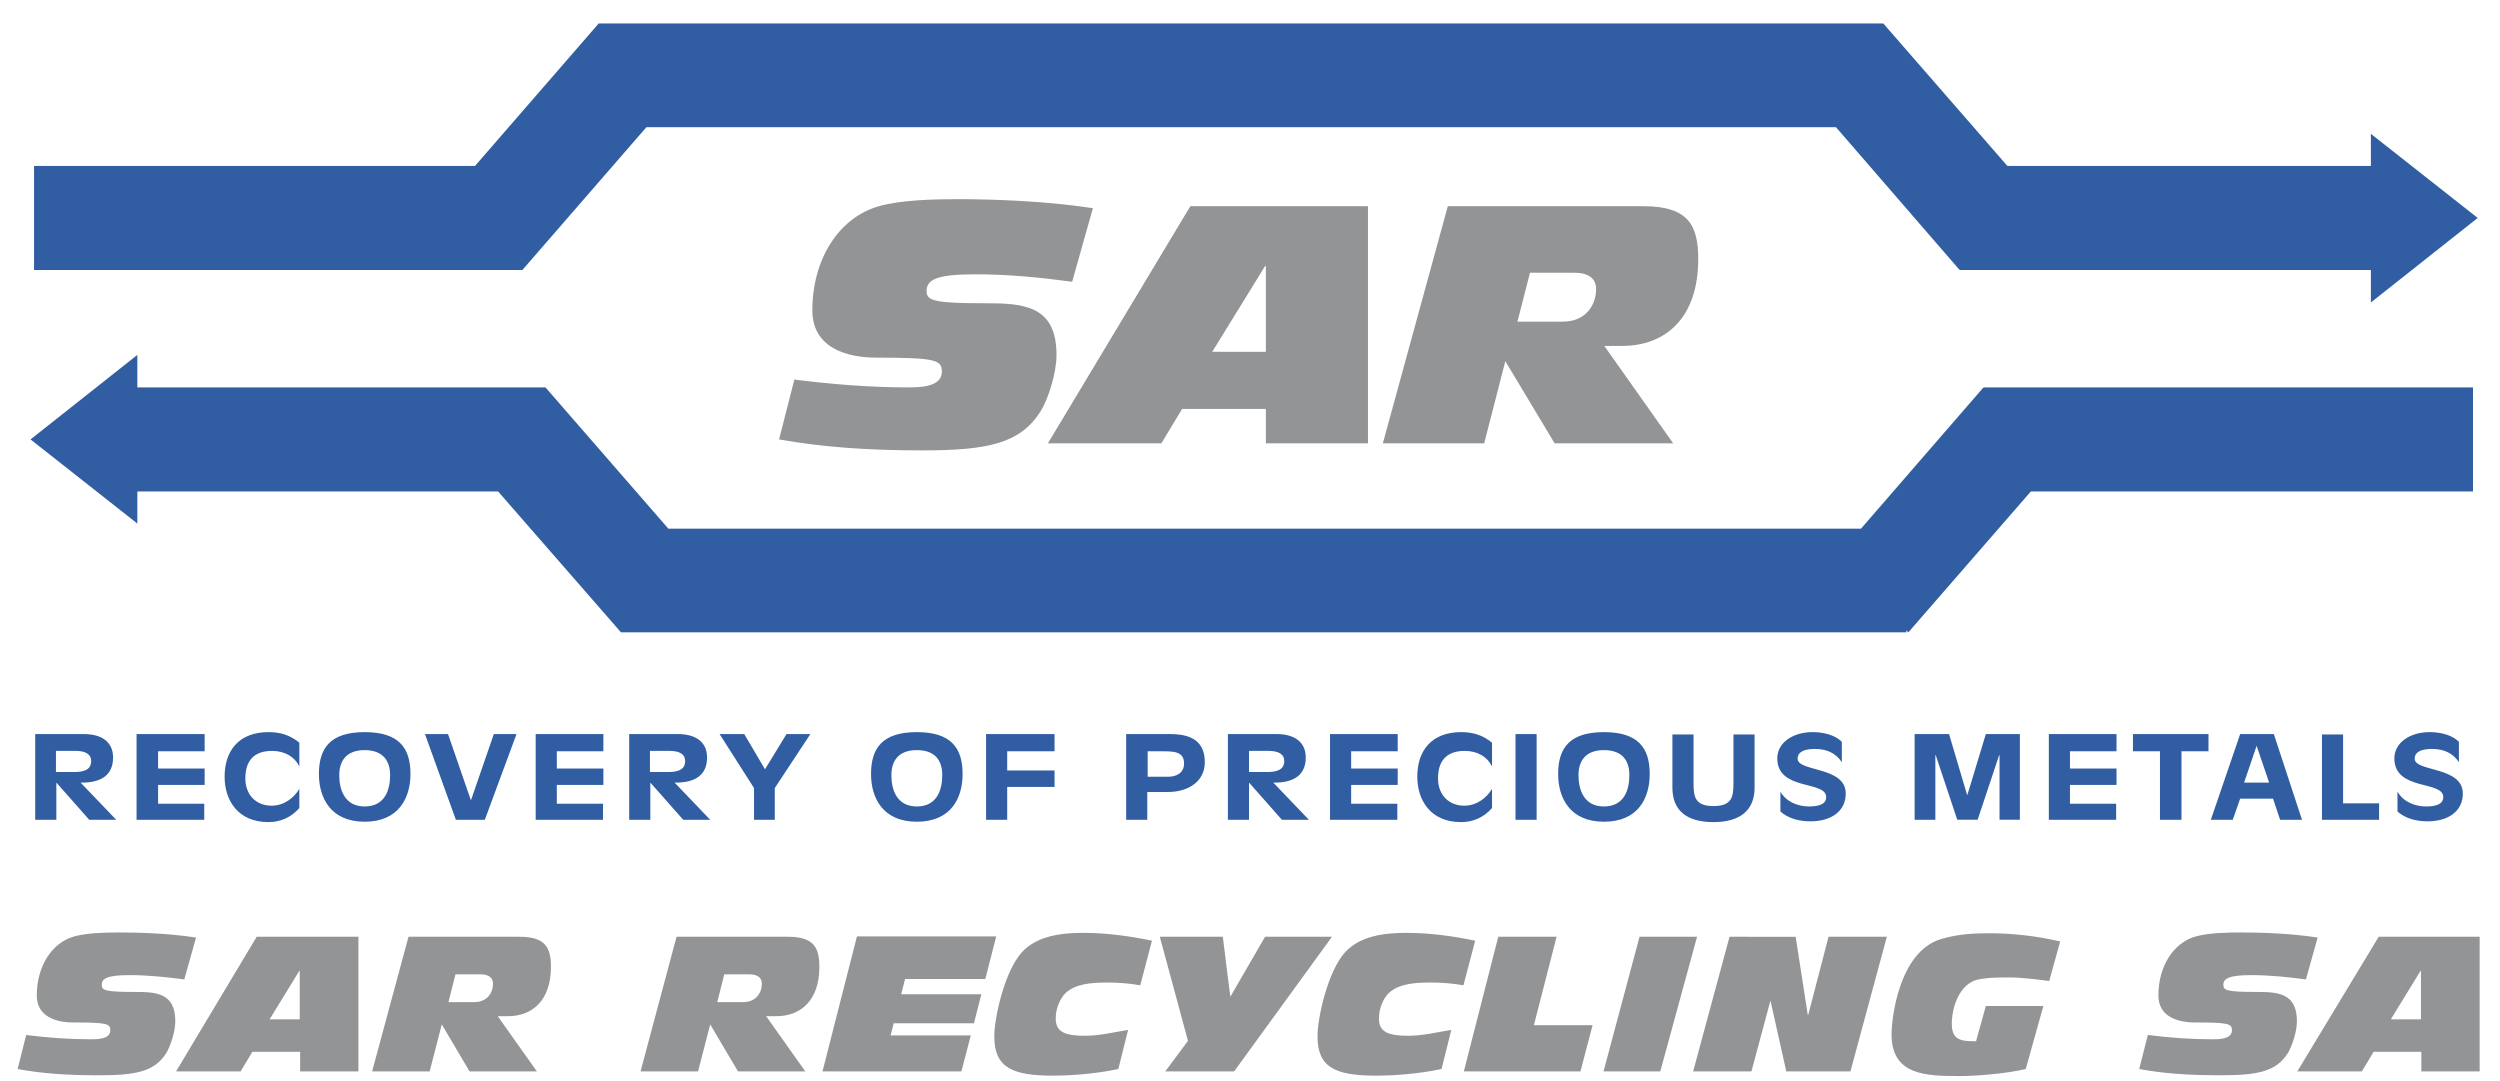 <?xml version="1.0" encoding="utf-8"?>
<!-- Generator: Adobe Illustrator 25.2.1, SVG Export Plug-In . SVG Version: 6.00 Build 0)  -->
<svg version="1.1" id="Livello_1" xmlns="http://www.w3.org/2000/svg" xmlns:xlink="http://www.w3.org/1999/xlink" x="0px" y="0px"
	 viewBox="0 0 638.9 276.3" style="enable-background:new 0 0 638.9 276.3;" xml:space="preserve">
<style type="text/css">
	.st0{clip-path:url(#SVGID_2_);fill:#929496;}
	.st1{clip-path:url(#SVGID_2_);fill:#315EA2;}
	.st2{fill:#315EA2;}
</style>
<g>
	<defs>
		<rect id="SVGID_1_" x="-99" y="-166" width="841.9" height="595.3"/>
	</defs>
	<clipPath id="SVGID_2_">
		<use xlink:href="#SVGID_1_"  style="overflow:visible;"/>
	</clipPath>
	<path class="st0" d="M618.8,260.5H611l7.6-12.4h0.1V260.5z M587.1,273.8h16.5l3-5h12.2v5h14.9v-34.4h-25.8L587.1,273.8z
		 M546.7,273.2c6.4,1.2,13,1.6,20.7,1.6c9.5,0,14.3-0.9,17.3-5.7c1-1.6,2.3-5.4,2.3-8.1c0-7.2-4.8-7.5-10.3-7.5
		c-7.6,0-8.5-0.4-8.5-1.8c0-1.6,1.4-2.5,7.1-2.5c4.7,0,9.4,0.5,14,1.1l3-10.7c-7-1.1-14.8-1.3-19.6-1.3c-3.6,0-8.2,0.1-11.5,1
		c-5.8,1.6-9.6,7.7-9.6,15.1c0,5.4,4.9,6.9,9.3,6.9c8.6,0,9.5,0.3,9.5,2c0,2.3-3.4,2.3-5,2.3c-5.5,0-11-0.4-16.5-1.1L546.7,273.2z
		 M522.2,257.1h-14.7l-2.5,9c-3.5,0-6.2-0.1-6.2-4.4c0-4.4,2-10.1,6.4-11.3c2.6-0.6,5.6-0.6,8.3-0.6c3.4,0,6.9,0.5,10.2,0.9
		l2.8-10.1c-6-1.4-12.1-2.1-18.3-2.1c-3.7,0-7.9,0.2-12.2,1.5c-10.8,3.3-12.6,20.5-12.6,24.3c0,10.5,8.7,10.7,17.5,10.7
		c4,0,11.8-0.6,16.8-1.8L522.2,257.1z M432.7,273.8h14.9l4.8-17.9h0.1l4,17.9h16.4l9.3-34.4h-14.9l-5.2,20H462l-3.1-20H442
		L432.7,273.8z M409.8,273.8h14.5l9.4-34.4H419L409.8,273.8z M374.1,273.8h29.8L407,262H392l5.8-22.6h-14.9L374.1,273.8z
		 M370.9,263.2c-3.7,0.6-7.3,1.5-11,1.5c-5.2,0-7.5-1-7.5-4.4c0-2.9,1.3-5.3,2.5-6.5c2.6-2.4,6.5-2.7,10.8-2.7
		c2.8,0,5.4,0.2,8.3,0.7l3-11.4c-5.8-1.2-11.7-2-17.6-2c-5.4,0-11.7,0.7-15.6,4.9c-4.4,4.8-7.1,16.6-7.1,21.6c0,8,4.7,10,15.1,10
		c3.2,0,10.1-0.3,16.6-1.7L370.9,263.2z M297.8,273.8h17.6l25-34.4h-17.1l-8.8,15.2h-0.1l-1.9-15.2h-16.1l7.2,26.6L297.8,273.8z
		 M288.3,263.2c-3.7,0.6-7.3,1.5-11,1.5c-5.2,0-7.5-1-7.5-4.4c0-2.9,1.3-5.3,2.5-6.5c2.6-2.4,6.5-2.7,10.8-2.7
		c2.8,0,5.4,0.2,8.3,0.7l3-11.4c-5.8-1.2-11.7-2-17.6-2c-5.4,0-11.7,0.7-15.6,4.9c-4.4,4.8-7.1,16.6-7.1,21.6c0,8,4.7,10,15.1,10
		c3.2,0,10.1-0.3,16.6-1.7L288.3,263.2z M210.2,273.8h35.5l2.4-9.2h-20.5l0.8-3.1h20.5l1.9-7.4h-20.5l1-3.9h20.5l2.8-10.9H219
		L210.2,273.8z M163.7,273.8h14.7l3.1-12l7.1,12h17.2l-10-14.1h2.6c6.2,0,11-4,11-12.6c0-4.9-1.4-7.7-8-7.7h-28.5L163.7,273.8z
		 M185.1,249h6.4c2,0,3.2,0.8,3.2,2.4c0,2.2-1.4,4.7-4.8,4.7h-6.6L185.1,249z M95.1,273.8h14.7l3.1-12l7.1,12h17.2l-10-14.1h2.6
		c6.2,0,11-4,11-12.6c0-4.9-1.4-7.7-8-7.7h-28.4L95.1,273.8z M116.4,249h6.4c2,0,3.2,0.8,3.2,2.4c0,2.2-1.4,4.7-4.8,4.7h-6.6
		L116.4,249z M76.6,260.5h-7.7l7.6-12.4h0.1V260.5z M45,273.8h16.5l3-5h12.2v5h14.9v-34.4H65.6L45,273.8z M4.5,273.2
		c6.4,1.2,13,1.6,20.7,1.6c9.5,0,14.3-0.9,17.3-5.7c1-1.6,2.3-5.4,2.3-8.1c0-7.2-4.8-7.5-10.3-7.5c-7.6,0-8.5-0.4-8.5-1.8
		c0-1.6,1.3-2.5,7.1-2.5c4.7,0,9.4,0.5,14,1.1l3-10.7c-7-1.1-14.8-1.3-19.6-1.3c-3.6,0-8.2,0.1-11.5,1c-5.8,1.6-9.6,7.7-9.6,15.1
		c0,5.4,4.9,6.9,9.3,6.9c8.6,0,9.5,0.3,9.5,2c0,2.3-3.4,2.3-5,2.3c-5.5,0-11-0.4-16.5-1.1L4.5,273.2z"/>
	<path class="st1" d="M628.4,189.6c-0.7-0.8-3-2.5-7.5-2.5c-5,0-9,2.7-9,6.7c0,8.4,12.5,5.6,12.5,9.9c0,1.7-1.6,2.4-4.4,2.4
		c-3,0-5.9-1.3-7.3-3.8v5.1c2.2,1.9,5,2.5,7.7,2.5c5.3,0,9-2.6,9-7.1c0-7-12.3-5.5-12.3-8.9c0-2,2.2-2.5,4.4-2.5
		c3.1,0,5.4,1.1,6.9,3.4V189.6z M593.4,209.5H608v-4.2h-9.2v-17.6h-5.4V209.5z M576.7,190.6L576.7,190.6l3.2,9.4h-6.4L576.7,190.6z
		 M581.1,187.6h-8.6l-7.5,21.9h5.6l1.9-5.4h8.4l1.8,5.4h5.6L581.1,187.6z M552.1,209.5h5.4V192h6.9v-4.4h-19.3v4.4h6.9V209.5z
		 M523.5,209.5h17.3v-4.1h-11.8v-4.8h11.9v-4.2h-11.9V192h11.9v-4.4h-17.3V209.5z M489.4,209.5h5.2V193h0.1l5.5,16.5h5.2l5.5-16.5
		h0.1v16.5h5.2v-21.9h-8.7l-4.7,15.5h-0.1l-4.6-15.5h-8.8V209.5z M470.7,189.6c-0.7-0.8-3-2.5-7.5-2.5c-5,0-9,2.7-9,6.7
		c0,8.4,12.5,5.6,12.5,9.9c0,1.7-1.6,2.4-4.4,2.4c-3,0-5.9-1.3-7.3-3.8v5.1c2.2,1.9,5,2.5,7.7,2.5c5.3,0,9-2.6,9-7.1
		c0-7-12.3-5.5-12.3-8.9c0-2,2.2-2.5,4.4-2.5c3.1,0,5.4,1.1,6.9,3.4V189.6z M443,187.6V200c0,3.4-0.2,6-5.1,6s-5.1-2.6-5.1-6v-12.3
		h-5.4v13.6c0,5.8,3.6,8.8,10.5,8.8c6.9,0,10.5-3.1,10.5-8.8v-13.6H443z M416.4,198.1c0,3.7-1.3,8-6.5,8c-5.2,0-6.5-4.4-6.5-8
		c0-3.4,1.6-6.4,6.5-6.4C414.8,191.7,416.4,194.6,416.4,198.1 M421.6,197.8c0-6.6-2.9-10.7-11.7-10.7c-8.8,0-11.7,4.1-11.7,10.7
		c0,6.1,3,12.2,11.7,12.2C418.7,210,421.6,203.9,421.6,197.8 M387.3,209.5h5.4v-21.9h-5.4V209.5z M381.3,201.6
		c-1.3,2.2-3.8,4.3-7.1,4.3c-3.9,0-6.7-2.7-6.7-7c0-2.7,0.8-7,6.8-7c3.4,0,5.8,1.6,6.9,3.8l0.1,0.1v-6c-2.3-1.9-4.8-2.7-7.9-2.7
		c-7.4,0-11.2,4.6-11.2,11.4c0,5.9,3.3,11.6,11.2,11.6c3.3,0,6-1.4,7.9-3.6V201.6z M339.8,209.5h17.3v-4.1h-11.8v-4.8h11.9v-4.2
		h-11.9V192h11.9v-4.4h-17.3V209.5z M319.2,191.9h5c2.5,0,4,0.8,4,2.6c0,2.4-2.2,2.8-4.4,2.8h-4.6V191.9z M327.6,209.5h6.9l-9.1-9.5
		c5.2,0.1,8.3-1.9,8.3-6.4c0-4.2-3.2-6-7.4-6h-12.5v21.9h5.4v-9.4h0.1L327.6,209.5z M293.3,192h4c2.7,0,5.3,0.1,5.3,3.1
		c0,2.6-2.2,3.4-4,3.4h-5.3V192z M287.8,209.5h5.4v-7.1h5.3c5.2,0,9.4-2.7,9.4-7.6c0-5-3-7.2-8.8-7.2h-11.3V209.5z M252,209.5h5.4
		v-8.4h12.1v-4.2h-12.1V192h12.1v-4.4H252V209.5z M240.8,198.1c0,3.7-1.3,8-6.5,8c-5.2,0-6.5-4.4-6.5-8c0-3.4,1.6-6.4,6.5-6.4
		C239.2,191.7,240.8,194.6,240.8,198.1 M246,197.8c0-6.6-2.9-10.7-11.7-10.7c-8.8,0-11.7,4.1-11.7,10.7c0,6.1,3,12.2,11.7,12.2
		C243.1,210,246,203.9,246,197.8 M192.6,209.5h5.4v-8.1l9.1-13.8H201l-5.5,9l-5.3-9h-6.3l8.8,13.8V209.5z M166.1,191.9h5
		c2.5,0,4,0.8,4,2.6c0,2.4-2.2,2.8-4.4,2.8h-4.6V191.9z M174.6,209.5h6.9l-9.1-9.5c5.2,0.1,8.3-1.9,8.3-6.4c0-4.2-3.2-6-7.4-6h-12.5
		v21.9h5.4v-9.4h0.1L174.6,209.5z M136.8,209.5h17.3v-4.1h-11.8v-4.8h11.9v-4.2h-11.9V192h11.9v-4.4h-17.3V209.5z M116.5,209.5h7.4
		l8.1-21.9h-5.8l-5.8,16.8h-0.1l-5.8-16.8h-5.9L116.5,209.5z M99.7,198.1c0,3.7-1.3,8-6.5,8s-6.5-4.4-6.5-8c0-3.4,1.6-6.4,6.5-6.4
		C98,191.7,99.7,194.6,99.7,198.1 M104.9,197.8c0-6.6-2.9-10.7-11.7-10.7c-8.8,0-11.7,4.1-11.7,10.7c0,6.1,3,12.2,11.7,12.2
		C101.9,210,104.9,203.9,104.9,197.8 M76.5,201.6c-1.3,2.2-3.8,4.3-7.1,4.3c-3.9,0-6.7-2.7-6.7-7c0-2.7,0.8-7,6.8-7
		c3.4,0,5.8,1.6,6.9,3.8l0.1,0.1v-6c-2.3-1.9-4.8-2.7-7.9-2.7c-7.4,0-11.2,4.6-11.2,11.4c0,5.9,3.3,11.6,11.2,11.6
		c3.3,0,6-1.4,7.9-3.6V201.6z M34.9,209.5h17.3v-4.1H40.4v-4.8h11.9v-4.2H40.4V192h11.9v-4.4H34.9V209.5z M14.3,191.9h5
		c2.5,0,4,0.8,4,2.6c0,2.4-2.2,2.8-4.4,2.8h-4.6V191.9z M22.8,209.5h6.9l-9.1-9.5c5.2,0.1,8.3-1.9,8.3-6.4c0-4.2-3.2-6-7.4-6H9v21.9
		h5.4v-9.4h0.1L22.8,209.5z"/>
	<path class="st0" d="M353.4,113.3h25.9l5.4-21l12.6,21h30.3L410,88.4h4.6c10.9,0,19.4-7,19.4-22.2c0-8.6-2.5-13.5-14-13.5H370
		L353.4,113.3z M391,69.7h11.3c3.6,0,5.6,1.4,5.6,4.2c0,3.9-2.5,8.3-8.5,8.3h-11.6L391,69.7z M323.4,89.9h-13.6L323.3,68h0.2V89.9z
		 M267.8,113.3h29l5.3-8.8h21.4v8.8h26.1V52.7h-45.4L267.8,113.3z M199.1,112.3c11.3,2,22.8,2.8,36.4,2.8c16.7,0,25.2-1.6,30.5-10.1
		c1.8-2.9,4-9.5,4-14.3c0-12.7-8.5-13.2-18.2-13.2c-13.3,0-15-0.7-15-3.1c0-2.9,2.4-4.3,12.5-4.3c8.3,0,16.5,0.8,24.7,1.9l5.3-18.8
		c-12.4-1.9-26.1-2.3-34.5-2.3c-6.3,0-14.5,0.2-20.2,1.8c-10.2,2.9-17,13.5-17,26.6c0,9.5,8.6,12.1,16.4,12.1
		c15.2,0,16.7,0.6,16.7,3.6c0,4-5.9,4-8.7,4c-9.8,0-19.4-0.8-29-2L199.1,112.3z"/>
</g>
<polygon class="st2" points="632,125.6 632,99 507,99 507,99.1 506.9,99 475.6,135.1 170.8,135.1 139.4,99 139.4,99 139.4,99 
	35.1,99 35.1,90.7 7.8,112.3 35.1,133.8 35.1,125.6 127.3,125.6 158.7,161.6 158.7,161.6 158.7,161.6 487.2,161.6 487.2,161.1 
	487.7,161.6 519,125.6 "/>
<polygon class="st2" points="605.9,34.2 605.9,42.4 513,42.4 481.3,6 481.2,6 481.2,6 153,6 153,6 121.4,42.4 8.7,42.4 8.7,69 
	133.5,69 133.5,68.9 133.5,69 165.2,32.5 469.2,32.5 500.8,69 500.9,68.9 500.9,69 605.9,69 605.9,77.3 633.2,55.7 "/>
</svg>
